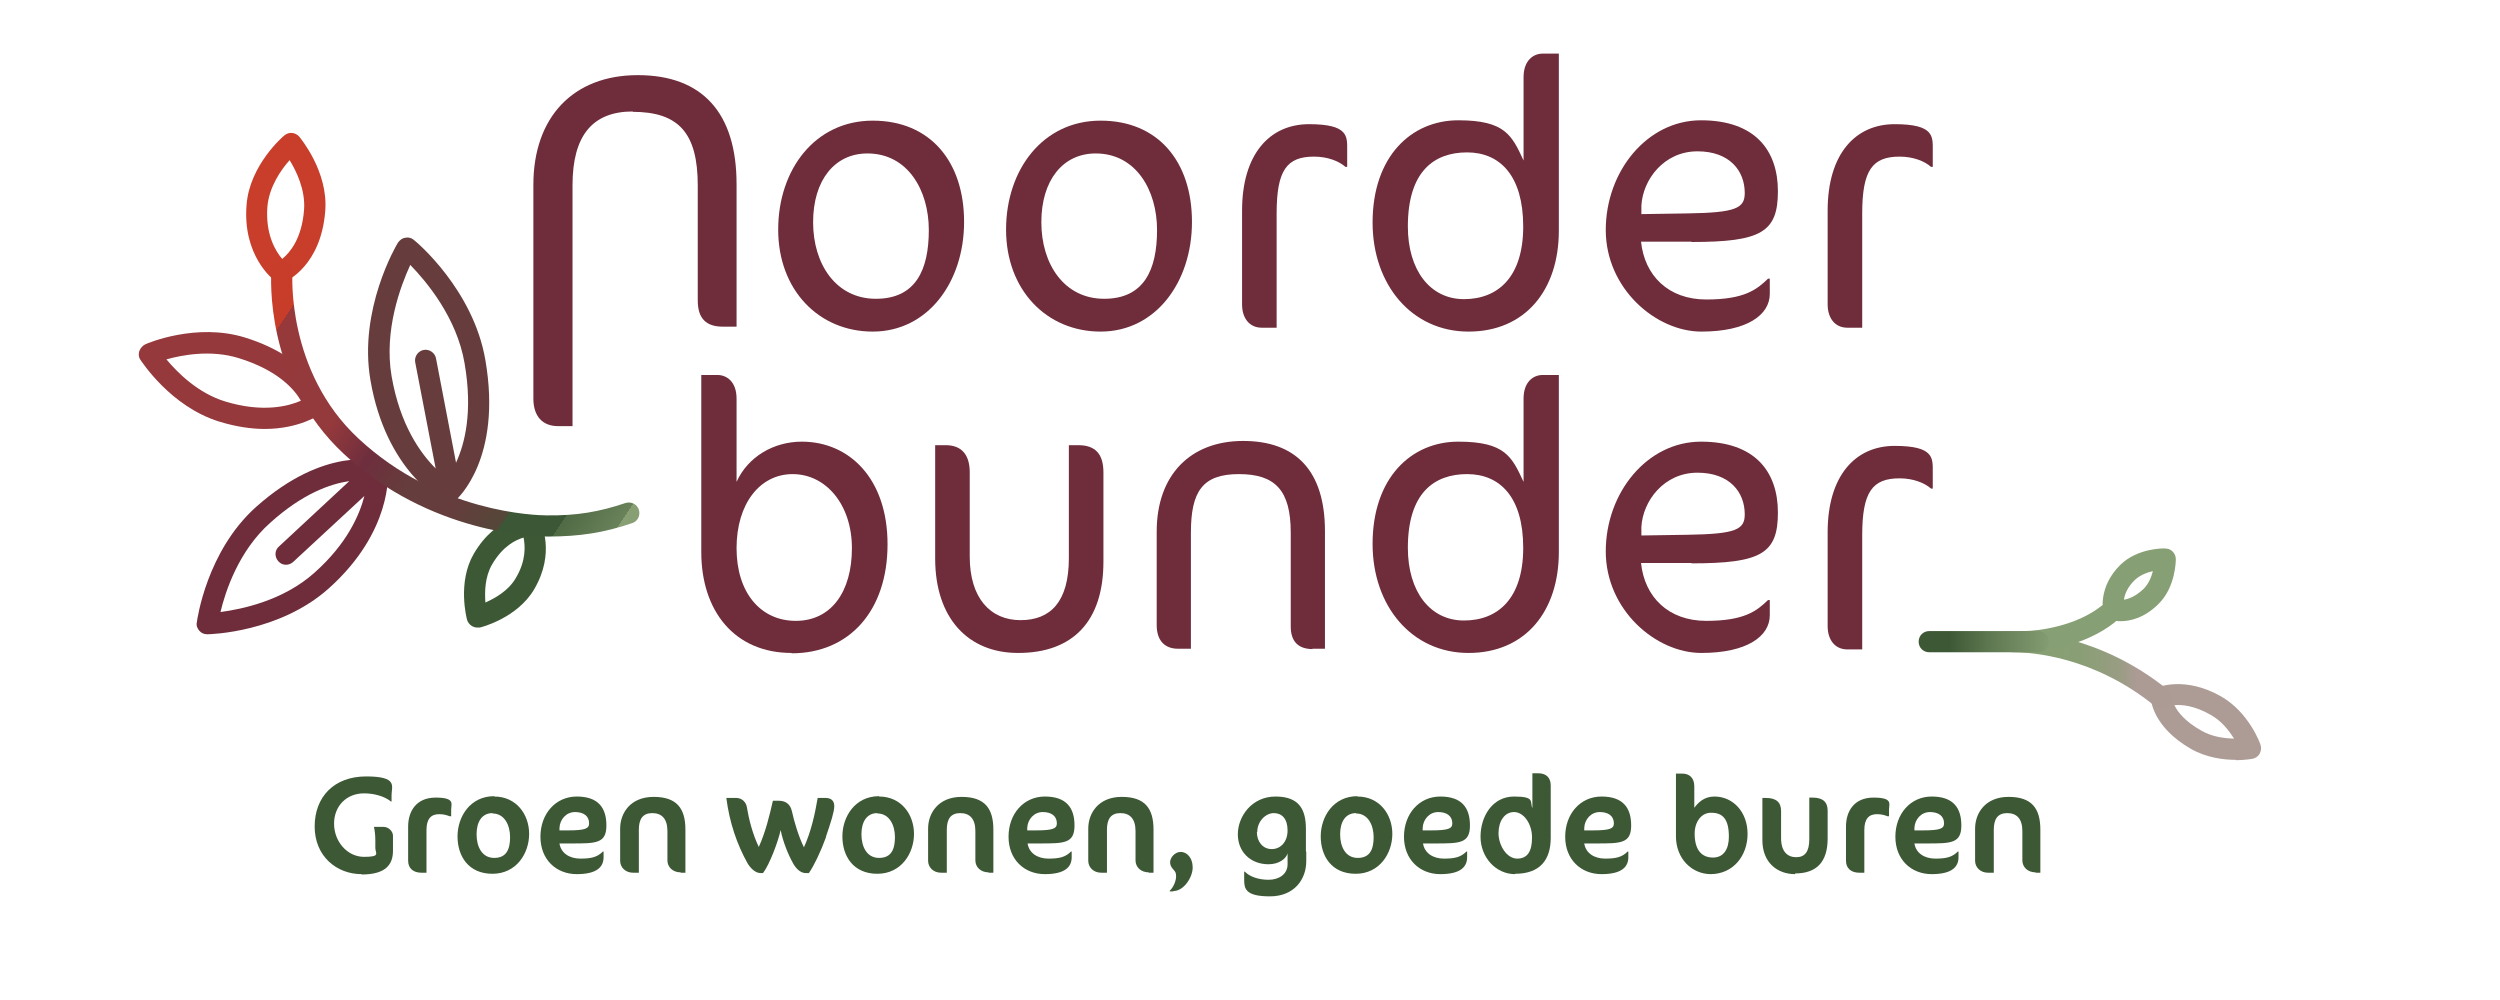 <svg xmlns="http://www.w3.org/2000/svg" xmlns:xlink="http://www.w3.org/1999/xlink" viewBox="0 0 708.7 283.5"><defs><style>      .st0 {        fill: none;      }      .st1 {        fill: url(#Naamloos_verloop_10);      }      .st2 {        fill: #663d3c;      }      .st3 {        fill: #c83e2a;      }      .st4 {        clip-path: url(#clippath-1);      }      .st5 {        fill: #879f74;      }      .st6 {        fill: #6f2d3c;      }      .st7 {        fill: #ad9c95;      }      .st8 {        fill: #3d5835;      }      .st9 {        fill: url(#Nieuwe_verloopstaal_1);      }      .st10 {        fill: url(#Naamloos_verloop_2);      }      .st11 {        fill: #95393c;      }      .st12 {        clip-path: url(#clippath);      }    </style><clipPath id="clippath"><path class="st0" d="M567.7,181.9c0,1.7,1.3,3,3,3,5,0,22.7,1.1,40.1,15.2.6.4,1.2.7,1.9.7s1.7-.4,2.3-1.1c1-1.3.8-3.2-.5-4.2-19-15.3-38.4-16.5-43.9-16.5s-3,1.3-3,3"></path></clipPath><linearGradient id="Naamloos_verloop_2" data-name="Naamloos verloop 2" x1=".8" y1="284.6" x2="1.8" y2="284.6" gradientTransform="translate(528.3 13948.4) scale(48.4 -48.4)" gradientUnits="userSpaceOnUse"><stop offset="0" stop-color="#879f73"></stop><stop offset=".3" stop-color="#879f73"></stop><stop offset=".5" stop-color="#8b9e77"></stop><stop offset=".7" stop-color="#999d83"></stop><stop offset=".8" stop-color="#ac9b95"></stop><stop offset="1" stop-color="#ac9b95"></stop></linearGradient><clipPath id="clippath-1"><path class="st0" d="M546.9,178.9c-1.7,0-3,1.3-3,3s1.3,3,3,3h30.9c1.7,0,3-1.3,3-3s-1.3-3-3-3h-30.9Z"></path></clipPath><linearGradient id="Nieuwe_verloopstaal_1" data-name="Nieuwe verloopstaal 1" x1="1.1" y1="284.5" x2="2.1" y2="284.5" gradientTransform="translate(504.6 10680.1) scale(36.9 -36.9)" gradientUnits="userSpaceOnUse"><stop offset="0" stop-color="#3d5835"></stop><stop offset=".2" stop-color="#3d5835"></stop><stop offset=".5" stop-color="#5d7750"></stop><stop offset="1" stop-color="#879f74"></stop><stop offset="1" stop-color="#879f74"></stop><stop offset="1" stop-color="#879f74"></stop></linearGradient><linearGradient id="Naamloos_verloop_10" data-name="Naamloos verloop 10" x1="66.2" y1="86.8" x2="182" y2="164.1" gradientUnits="userSpaceOnUse"><stop offset=".1" stop-color="#c83d2a"></stop><stop offset=".1" stop-color="#b63b2f"></stop><stop offset=".1" stop-color="#a33a36"></stop><stop offset=".1" stop-color="#97393a"></stop><stop offset=".2" stop-color="#94393c"></stop><stop offset=".3" stop-color="#94393c"></stop><stop offset=".4" stop-color="#6e2e3d"></stop><stop offset=".5" stop-color="#653d3c"></stop><stop offset=".6" stop-color="#653d3c"></stop><stop offset=".7" stop-color="#544739"></stop><stop offset=".7" stop-color="#425236"></stop><stop offset=".7" stop-color="#3c5735"></stop><stop offset=".8" stop-color="#3c5735"></stop><stop offset=".8" stop-color="#415c39"></stop><stop offset=".8" stop-color="#506a45"></stop><stop offset=".9" stop-color="#69825a"></stop><stop offset=".9" stop-color="#879f73"></stop></linearGradient></defs><g id="Laag_1"><g><path class="st6" d="M245.9,43.5c-9.3,0-15.4,7.6-15.4,19.5s6.5,21.7,17.8,21.7,15-8.2,15-19.5-6-21.7-17.4-21.7M247.4,94c-15.3,0-26.8-11.8-26.8-28.9s10.5-30.9,26.8-30.9,25.9,11.6,25.9,28.7-10.3,31.1-25.9,31.1"></path><path class="st6" d="M310.6,43.5c-9.3,0-15.4,7.6-15.4,19.5s6.5,21.7,17.8,21.7,15-8.2,15-19.5-6-21.7-17.4-21.7M312,94c-15.3,0-26.8-11.8-26.8-28.9s10.5-30.9,26.8-30.9,25.9,11.6,25.9,28.7-10.3,31.1-25.9,31.1"></path><path class="st6" d="M381.4,47.3c-1.8-1.6-5-2.9-8.9-2.9-7.7,0-10.6,3.8-10.6,16.1v32.4h-4.2c-3.6,0-5.6-2.8-5.6-6.6v-26.6c0-16,7.8-24.5,19-24.5s10.8,3.5,10.8,7.3v4.8h-.5Z"></path><path class="st6" d="M481.2,42.9c-9.5,0-15.5,8-15.9,15.4v2.4c-.1,0,13-.2,13-.2,13.9-.2,16.3-1.5,16.3-5.8,0-6.3-4.3-11.8-13.4-11.8M479.5,68.5h-14.3c1,9.6,7.7,16.4,18.5,16.4s14.3-2.8,17.5-5.9h.5v4.3c0,6-6.5,10.7-19.4,10.7s-27.1-12.2-27.1-28.8,11.7-31.1,27-31.1,21.8,8.5,21.8,20.1-4.7,14.4-24.5,14.4"></path><path class="st6" d="M547.4,47.3c-1.8-1.6-5-2.9-8.9-2.9-7.7,0-10.6,3.8-10.6,16.1v32.4h-4.2c-3.6,0-5.6-2.8-5.6-6.6v-26.6c0-16,7.8-24.5,19-24.5s10.8,3.5,10.8,7.3v4.8h-.5Z"></path><path class="st6" d="M224.7,134.4c-9.3,0-15.9,8.4-15.9,21s6.8,20.6,16.8,20.6,15.9-8.2,15.9-20.6-7.4-21-16.8-21M224.4,185.1c-16.1,0-25.6-11.8-25.6-28.6v-50.2h4.6c2.6,0,5.4,1.9,5.4,6.7v23.6c3.2-7.1,10.5-11.4,18.5-11.4,13.3,0,24.3,10.3,24.3,29.1s-10.8,30.9-27.2,30.9"></path><path class="st6" d="M399.1,155.3c0,12.4,6.3,20.6,15.9,20.6s16.8-6.2,16.8-20.6-6.6-20.9-15.9-20.9-16.8,5.3-16.8,20.9M389.1,154.2c0-18.8,11-29,24.3-29s15.2,4.3,18.5,11.4v-23.6c0-4.8,2.8-6.7,5.4-6.7h4.6v50.2c0,16.8-9.5,28.6-25.6,28.6s-27.2-13.3-27.2-30.9"></path><path class="st6" d="M399.1,64.2c0,12.4,6.3,20.6,15.9,20.6s16.8-6.2,16.8-20.6-6.6-21-15.9-21-16.8,5.3-16.8,21M389.1,63.1c0-18.8,11-29,24.3-29s15.2,4.3,18.5,11.4v-23.6c0-4.8,2.8-6.7,5.4-6.7h4.6v50.2c0,16.8-9.5,28.6-25.6,28.6s-27.2-13.3-27.2-30.9"></path><path class="st6" d="M288.6,185.1c-14.1,0-23.5-9.8-23.5-26.8v-32.1h3c4.4,0,6.8,2.6,6.8,7.7v23.9c0,11.8,5.9,18,14.4,18s13.7-5.2,13.7-17.6v-32h2.7c4.8,0,7.1,2.5,7.1,7.7v25.3c0,17-8.7,25.9-24.2,25.9"></path><path class="st6" d="M372.1,184c-4,0-6.2-2.1-6.2-6.4v-26.6c0-12-4.4-16.6-14.7-16.6s-13.6,4.9-13.6,16.6v32.9h-3.7c-3.6,0-6-2.2-6-6.7v-26.5c0-16.2,9.7-25.7,24.5-25.7s23.2,8.3,23.2,25.6v33.3h-3.6Z"></path><path class="st6" d="M481.2,134c-9.5,0-15.5,8-15.9,15.4v2.4c-.1,0,13-.2,13-.2,13.9-.2,16.3-1.5,16.3-5.8,0-6.3-4.3-11.8-13.4-11.8M479.5,159.6h-14.3c1,9.6,7.7,16.4,18.5,16.4s14.3-2.8,17.5-5.9h.5v4.3c0,6-6.5,10.7-19.4,10.7s-27.1-12.2-27.1-28.8,11.7-31.1,27-31.1,21.8,8.5,21.8,20.1-4.7,14.4-24.5,14.4"></path><path class="st6" d="M547.4,138.5c-1.8-1.6-5-2.9-8.9-2.9-7.7,0-10.6,3.8-10.6,16.1v32.4h-4.2c-3.6,0-5.6-2.8-5.6-6.6v-26.6c0-16,7.8-24.5,19-24.5s10.8,3.5,10.8,7.3v4.8h-.5Z"></path><path class="st6" d="M179.3,31.7c13.1,0,18.5,6,18.5,20.9v32.6c0,5,2.3,7.4,7.1,7.4h3.9v-40.4c0-20.2-9.7-30.9-28-30.9s-29.6,11.9-29.6,31.1v60.6c0,4.9,2.5,7.8,7,7.8h4.1V52.5c0-14,5.6-20.9,17.1-20.9"></path></g><g><path class="st3" d="M79.6,80.1c-.6,0-1.3-.2-1.8-.6-.4-.3-9.1-7-7.9-21.5.9-11.2,10.3-19.3,10.7-19.6,1.3-1.1,3.1-.9,4.2.3.3.4,8.3,9.9,7.4,21.1-1.2,15.6-11,19.9-11.5,20.1-.4.2-.8.2-1.2.2ZM82.1,45.4c-2.4,2.7-5.8,7.5-6.3,13.2-.6,7.8,2.3,12.6,4.2,14.8,2.1-1.7,5.6-5.7,6.2-14h0c.4-5.6-2.2-10.9-4.1-14Z"></path><path class="st11" d="M75,121.6c-3.7,0-8-.6-12.9-2.1-13.8-4.3-21.9-17-22.3-17.5-.5-.7-.6-1.6-.3-2.5.3-.8.9-1.5,1.7-1.9.6-.3,14.5-6.2,28.3-1.9h0c19.3,6,22.5,17.9,22.6,18.4.3,1.2-.2,2.4-1.1,3.2-.3.2-6,4.3-16,4.3ZM47.2,101.9c3,3.6,8.8,9.5,16.6,11.9,10.8,3.3,18.1,1.3,21.5-.2-1.7-3-6.3-8.6-17.7-12.1h0c-7.8-2.4-15.9-.9-20.5.4Z"></path><path class="st8" d="M135.3,177.9c-1.3,0-2.5-.9-2.9-2.2-.1-.4-2.8-10.6,1.9-18.7,6.6-11.3,15.9-10.9,16.3-10.8,1,0,2,.7,2.5,1.6.2.4,4.5,8.8-1.7,19.3-4.8,8.1-14.9,10.7-15.4,10.8-.2,0-.5,0-.7,0ZM148.4,152.4c-2.1.6-5.8,2.3-8.9,7.6h0c-2.1,3.6-2.1,7.9-1.9,10.8,2.7-1.2,6.5-3.3,8.6-6.9,3-5,2.7-9.2,2.2-11.6ZM136.9,158.5h0,0Z"></path></g><path class="st2" d="M137.6,102.1c-3.4-20-19.6-33.6-20.3-34.1-.7-.6-1.6-.8-2.4-.6-.9.1-1.6.7-2.1,1.4-.5.8-11.2,19-7.8,38.9,4.4,25.9,20.2,34.2,20.8,34.5.4.2.9.3,1.4.3.7,0,1.4-.3,2-.7.5-.5,13.2-11.8,8.4-39.7ZM129.3,131.3l-5.7-29.7c-.3-1.6-1.9-2.7-3.5-2.4-1.6.3-2.7,1.9-2.4,3.5l5.8,30.1c-4.3-4.3-10.1-12.3-12.5-26.2-2.2-13,2.6-25.6,5.3-31.5,4.5,4.6,13.2,14.9,15.4,27.9,2.4,13.9,0,22.9-2.4,28.1Z"></path><g><path class="st6" d="M58.7,179.8c-.9,0-1.7-.4-2.2-1-.6-.7-.9-1.5-.7-2.4.1-.8,2.8-20.2,16.8-32.7,19.5-17.4,34.7-13.1,35.3-12.9,1.2.4,2,1.4,2.1,2.6,0,.7,1.3,17.2-16.8,33.4-14,12.5-33.6,13-34.4,13,0,0,0,0,0,0ZM98.9,136.4c-5.3.8-13.1,3.5-22.3,11.8h0c-8.9,7.9-12.7,19.4-14.1,25.3,6-.8,17.8-3.2,26.7-11.2,9.2-8.2,12.7-16.3,14.1-21.7l-20.2,18.7c-1.2,1.1-3.1,1.1-4.2-.2-1.1-1.2-1.1-3.1.2-4.2l19.9-18.5ZM74.6,145.9h0,0Z"></path><path class="st7" d="M633.8,215.4c-3.5,0-8.3-.6-12.7-3.1-10.8-6.2-11.4-13.8-11.4-14.6,0-1.2.7-2.3,1.8-2.8.3-.1,7.9-3.3,18.1,2.5,7.9,4.5,11.1,13.3,11.2,13.7.3.8.2,1.7-.2,2.5-.4.8-1.2,1.3-2,1.5-.2,0-2.1.4-4.8.4ZM616.4,199.9c.9,1.9,3,4.6,7.6,7.2h0c3.1,1.8,6.6,2.2,9.3,2.3-1.4-2.3-3.6-5.1-6.7-6.8-4.4-2.5-7.9-2.9-10.2-2.7Z"></path><path class="st5" d="M601.1,176.1c-1.7,0-2.8-.4-2.9-.4-1-.3-1.7-1.2-2-2.2,0-.3-1.5-7.1,4.9-13.4,4.9-4.8,12.5-4.7,12.8-4.6,1.6,0,2.9,1.4,2.9,3,0,.3,0,7.9-4.9,12.7h0c-4.1,4.1-8.2,4.9-10.8,4.9ZM610.3,161.9c-1.7.4-3.6,1.1-5.1,2.5-2.1,2-2.9,4.1-3.1,5.6,1.4-.2,3.4-1,5.6-3.1,1.4-1.4,2.2-3.4,2.6-5ZM609.8,169.1h0,0Z"></path></g><g class="st12"><rect class="st10" x="567.7" y="178.9" width="48.4" height="21.8"></rect></g><path class="st5" d="M573.5,184.9c-1.7,0-3-1.3-3-3s1.3-3,3-3c4.6,0,15.2-1.5,22.3-7.2,1.3-1,3.2-.8,4.2.5,1,1.3.8,3.2-.5,4.2-8.4,6.7-20.4,8.5-26.1,8.5Z"></path><g class="st4"><rect class="st9" x="543.9" y="178.9" width="36.9" height="6"></rect></g><g><path class="st8" d="M102.5,247.8c-7.1,0-13.3-5.1-13.3-13.5s5.5-14.2,14.6-14.2,7.2,2.8,7.2,5.3v1.8h-.2c-1.8-1.5-4.8-2.3-7.6-2.3-5,0-8.5,3.6-8.5,8.6s3.7,9.4,8.5,9.4,3.2-1,3.2-2.5v-2.1c0-1.7-.2-3.1-.4-3.9h2.7c1.5,0,2.7,1.3,2.7,2.5v4.3c0,4-2.2,6.7-8.9,6.7Z"></path><path class="st8" d="M127.5,231.4c-.8-.3-1.7-.6-3-.6-2.3,0-3.6,1.3-3.6,4.5v12.1h-1.4c-2.3,0-3.8-1.2-3.8-3.4v-9.7c0-4.2,2.2-8.2,7.8-8.2s4.4,1.8,4.4,3.4v1.9h-.2Z"></path><path class="st8" d="M140.1,225.8c6.3,0,9.9,5.1,9.9,10.6s-3.6,11.3-10.4,11.3-9.9-5-9.9-10.6,3.6-11.4,10.4-11.4ZM139.6,230.5c-3,0-4.5,2.5-4.5,6s1.5,6.7,5,6.7,4.5-2.5,4.5-5.9-1.6-6.7-5-6.7Z"></path><path class="st8" d="M162,239.1h-3.4c.4,2.7,2.8,4.3,5.9,4.3s4.8-.4,6.4-2h.2v1.6c0,2.7-1.8,4.8-7.6,4.8s-10.3-4.1-10.3-10.6,4.3-11.4,10.3-11.4,8.4,3.1,8.4,8.2-2.9,5.1-9.9,5.1ZM163,230.2c-2.5,0-4.3,2.1-4.4,4.5v.7s2.3,0,2.3,0c5,0,6.1-.5,6.1-2,0-2.1-1.6-3.2-4-3.2Z"></path><path class="st8" d="M193,247.3c-2.3,0-3.8-1.5-3.8-3.4v-8.3c0-3.5-1.6-5.1-4.3-5.1s-3.8,1.7-3.8,4.7v12.2h-1.6c-2.2,0-3.7-1.5-3.7-3.4v-9.1c0-4.4,2.9-9,9.5-9s9,3.3,9,9.3v12.2h-1.4Z"></path><path class="st8" d="M234.2,237.2c-1.6,4.4-3.5,8.3-4.9,10.3h-.9c-1.6,0-2.9-1.5-3.6-2.8-1.3-2.3-2.9-6.2-3.5-9.4-.7,3.2-3.1,9.7-5,12.2h-.7c-1.6,0-3-1.6-3.7-2.8-3-5.4-5.1-11.5-6-18.5h2.8c1.8,0,2.8,1.4,3,2.5.6,3.6,1.6,7.6,3.4,11.4,1.9-4.2,3-8.7,4-13.1h1.7c1.6,0,3.2.7,3.7,3,.6,2.8,1.9,7.2,3.4,10.2,2-4.4,3.1-9.3,3.9-14h2.2c1.5,0,2.5.7,2.5,2.3s-.9,4.4-2.4,8.8Z"></path><path class="st8" d="M249.2,225.8c6.3,0,9.9,5.1,9.9,10.6s-3.6,11.3-10.4,11.3-9.9-5-9.9-10.6,3.6-11.4,10.4-11.4ZM248.7,230.5c-3,0-4.5,2.5-4.5,6s1.5,6.7,5,6.7,4.5-2.5,4.5-5.9-1.6-6.7-5-6.7Z"></path><path class="st8" d="M280.3,247.3c-2.3,0-3.8-1.5-3.8-3.4v-8.3c0-3.5-1.6-5.1-4.3-5.1s-3.8,1.7-3.8,4.7v12.2h-1.6c-2.2,0-3.7-1.5-3.7-3.4v-9.1c0-4.4,2.9-9,9.5-9s9,3.3,9,9.3v12.2h-1.4Z"></path><path class="st8" d="M294.7,239.1h-3.4c.4,2.7,2.8,4.3,5.9,4.3s4.8-.4,6.4-2h.2v1.6c0,2.7-1.8,4.8-7.6,4.8s-10.3-4.1-10.3-10.6,4.3-11.4,10.3-11.4,8.4,3.1,8.4,8.2-2.9,5.1-9.9,5.1ZM295.6,230.2c-2.5,0-4.3,2.1-4.4,4.5v.7s2.3,0,2.3,0c5,0,6.1-.5,6.1-2,0-2.1-1.6-3.2-4-3.2Z"></path><path class="st8" d="M325.7,247.3c-2.3,0-3.8-1.5-3.8-3.4v-8.3c0-3.5-1.6-5.1-4.3-5.1s-3.8,1.7-3.8,4.7v12.2h-1.6c-2.2,0-3.7-1.5-3.7-3.4v-9.1c0-4.4,2.9-9,9.5-9s9,3.3,9,9.3v12.2h-1.4Z"></path><path class="st8" d="M332.7,252.7h-1.1v-.2c1.1-1,1.8-2.9,1.8-4s-.2-1.3-.6-1.8-1.1-1.1-1.1-2.3,1.3-2.9,3-2.9,3.4,1.6,3.4,4.4-2.5,6.7-5.5,6.7Z"></path><path class="st8" d="M370.3,241.4c0,.9,0,2,0,2.7,0,5.3-3.5,10-10.3,10s-7.3-2.1-7.3-4.6v-2.4h.2c1.2,1.3,3.7,2.3,6.7,2.3s5.4-1.6,5.4-4.4v-3.1c-.4,1.5-2.4,3.1-5.4,3.1-5.1,0-8.7-3.5-8.7-8.5s3.9-10.7,10.7-10.7,8.6,3.8,8.6,9.2v3.6c0,.7,0,1.9,0,2.8ZM356.3,235.9c0,2.7,1.7,4.8,4.2,4.8s4.5-2,4.5-5.3-1.6-4.9-3.9-4.9-4.7,2.3-4.7,5.4Z"></path><path class="st8" d="M384.8,225.8c6.3,0,9.9,5.1,9.9,10.6s-3.6,11.3-10.4,11.3-9.9-5-9.9-10.6,3.6-11.4,10.4-11.4ZM384.4,230.5c-3,0-4.5,2.5-4.5,6s1.5,6.7,5,6.7,4.5-2.5,4.5-5.9-1.6-6.7-5-6.7Z"></path><path class="st8" d="M406.8,239.1h-3.4c.4,2.7,2.8,4.3,5.9,4.3s4.8-.4,6.4-2h.2v1.6c0,2.7-1.8,4.8-7.6,4.8s-10.3-4.1-10.3-10.6,4.3-11.4,10.3-11.4,8.4,3.1,8.4,8.2-2.9,5.1-9.9,5.1ZM407.7,230.2c-2.5,0-4.3,2.1-4.4,4.5v.7s2.3,0,2.3,0c5,0,6.1-.5,6.1-2,0-2.1-1.6-3.2-4-3.2Z"></path><path class="st8" d="M429.5,247.8c-5.5,0-9.8-4.8-9.8-10.6s3.4-11.4,9.5-11.4,4.4,1.5,5.2,3.3v-9.9h1.6c2.5,0,3.6,1.4,3.6,3.5v14.8c0,6.1-2.9,10.2-10.1,10.2ZM429.2,230.2c-2.7,0-4.4,2.6-4.4,6s2.3,7.2,5.3,7.2,4.2-2.2,4.2-6-2.3-7.2-5.1-7.2Z"></path><path class="st8" d="M452.5,239.1h-3.4c.4,2.7,2.8,4.3,5.9,4.3s4.8-.4,6.4-2h.2v1.6c0,2.7-1.8,4.8-7.6,4.8s-10.3-4.1-10.3-10.6,4.3-11.4,10.3-11.4,8.4,3.1,8.4,8.2-2.9,5.1-9.9,5.1ZM453.5,230.2c-2.5,0-4.3,2.1-4.4,4.5v.7s2.3,0,2.3,0c5,0,6.1-.5,6.1-2,0-2.1-1.6-3.2-4-3.2Z"></path><path class="st8" d="M485,247.8c-5.4,0-9.9-4.4-9.9-10.7v-17.8h1.8c2,0,3.4,1.2,3.4,3.6v6.1c1.1-1.5,2.8-3.2,5.7-3.2,5.3,0,9.4,4.4,9.4,10.6s-4.1,11.4-10.5,11.4ZM485,230.4c-2.7,0-4.6,2.6-4.6,5.9,0,4.8,2.1,6.8,5.2,6.8s4.5-2.5,4.5-5.9c0-5.1-1.8-6.8-5-6.8Z"></path><path class="st8" d="M508.9,247.8c-5.2,0-9.3-3.4-9.3-9.6v-12h1c3,0,4.3,1.3,4.3,3.7v7.7c0,3.9,1.9,5.4,4.3,5.4s3.7-1.5,3.7-5.1v-11.8h.9c3,0,4.3,1.3,4.3,3.7v7.9c0,6.6-3.1,9.9-9.2,9.9Z"></path><path class="st8" d="M535.1,231.4c-.8-.3-1.7-.6-3-.6-2.3,0-3.6,1.3-3.6,4.5v12.1h-1.4c-2.3,0-3.8-1.2-3.8-3.4v-9.7c0-4.2,2.2-8.2,7.8-8.2s4.4,1.8,4.4,3.4v1.9h-.2Z"></path><path class="st8" d="M546.1,239.1h-3.4c.4,2.7,2.8,4.3,5.9,4.3s4.8-.4,6.4-2h.2v1.6c0,2.7-1.8,4.8-7.6,4.8s-10.3-4.1-10.3-10.6,4.3-11.4,10.3-11.4,8.4,3.1,8.4,8.2-2.9,5.1-9.9,5.1ZM547.1,230.2c-2.5,0-4.3,2.1-4.4,4.5v.7s2.3,0,2.3,0c5,0,6.1-.5,6.1-2,0-2.1-1.6-3.2-4-3.2Z"></path><path class="st8" d="M577.1,247.3c-2.3,0-3.8-1.5-3.8-3.4v-8.3c0-3.5-1.6-5.1-4.3-5.1s-3.8,1.7-3.8,4.7v12.2h-1.6c-2.2,0-3.7-1.5-3.7-3.4v-9.1c0-4.4,2.9-9,9.5-9s9,3.3,9,9.3v12.2h-1.4Z"></path></g></g><g id="Laag_2"><path class="st1" d="M76.9,76.9c0,1.2-2.1,30.7,20.6,51.8,24.3,22.6,54.2,23.4,57.6,23.4h.3c8.9,0,15.9-1.1,23.8-3.8,1.6-.5,2.4-2.2,1.9-3.8-.5-1.6-2.2-2.4-3.8-1.9-7.4,2.5-13.8,3.6-22.2,3.5-3.1,0-30.9-.7-53.5-21.8-20.5-19.1-18.7-46.7-18.7-47,.1-1.7-1.1-3.1-2.8-3.2,0,0-.2,0-.2,0-1.6,0-2.8,1.2-3,2.8"></path></g></svg>